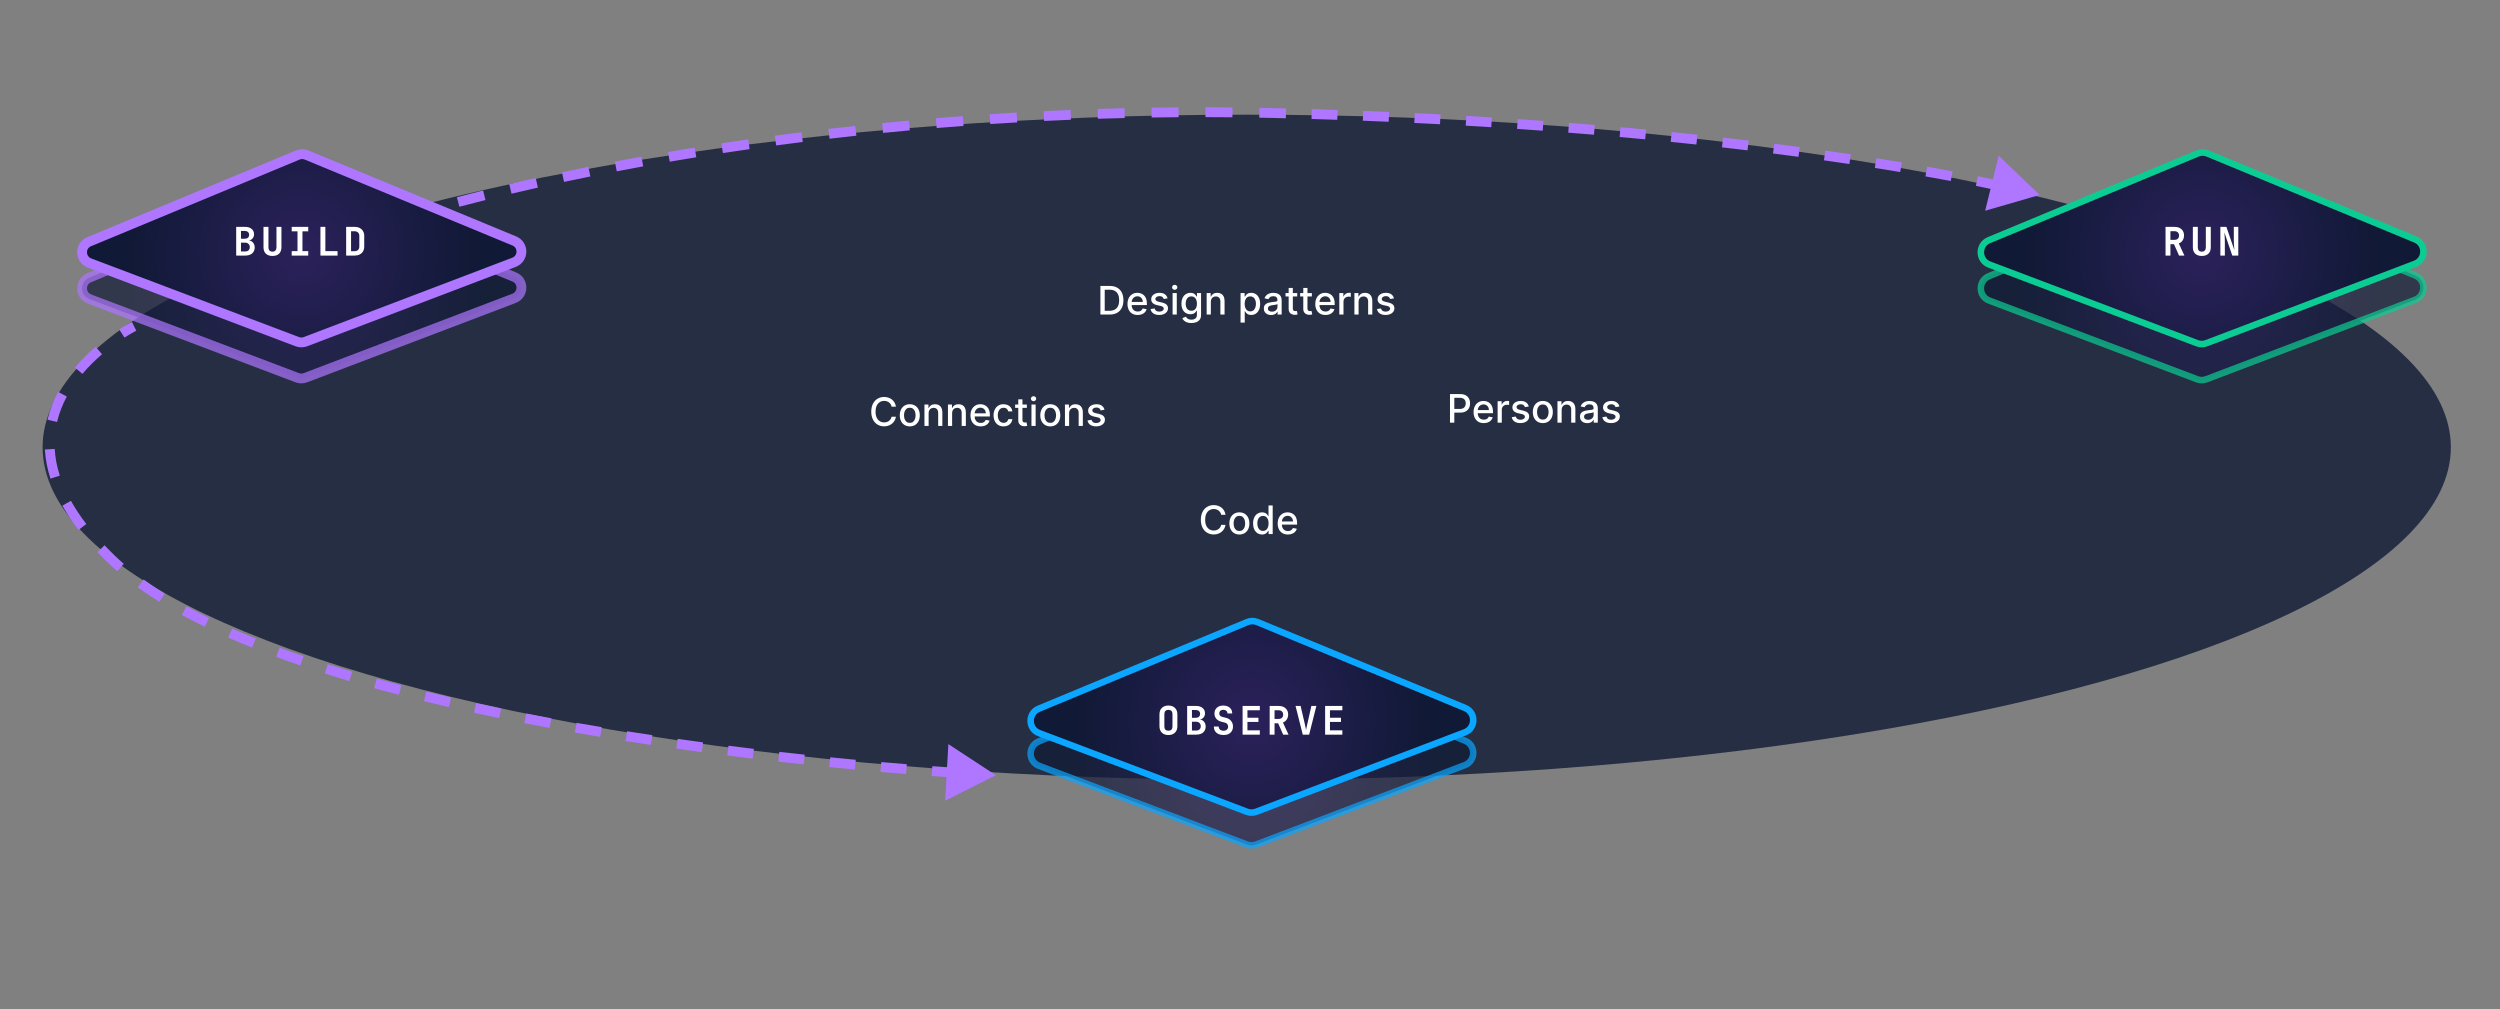 <svg width="763" height="308" viewBox="0 0 763 308" fill="none" xmlns="http://www.w3.org/2000/svg">
<rect x="0" y="0" width="763" height="308" fill="#808080" stroke="none"/>
<ellipse cx="380.5" cy="136.5" rx="367.5" ry="101.5" fill="#101935" fill-opacity="0.8"/>
<path d="M33.925 170.589L34.968 169.51L33.925 170.589ZM303.926 236.589L289.44 227.093L288.459 244.386L303.926 236.589ZM40.926 99.589C40.255 98.247 40.255 98.247 40.255 98.247C40.255 98.247 40.255 98.247 40.255 98.247C40.254 98.247 40.254 98.248 40.254 98.248C40.253 98.248 40.253 98.248 40.252 98.248C40.251 98.249 40.249 98.25 40.247 98.251C40.243 98.253 40.237 98.256 40.231 98.259C40.217 98.266 40.197 98.276 40.172 98.289C40.122 98.315 40.05 98.352 39.958 98.401C39.773 98.499 39.506 98.643 39.168 98.832C38.492 99.211 37.531 99.773 36.375 100.513L37.184 101.776L37.992 103.04C39.094 102.335 40.004 101.803 40.635 101.449C40.95 101.272 41.195 101.14 41.359 101.054C41.441 101.01 41.503 100.978 41.543 100.958C41.563 100.947 41.578 100.94 41.587 100.935C41.591 100.933 41.594 100.931 41.596 100.931C41.597 100.93 41.597 100.93 41.597 100.93C41.597 100.93 41.597 100.93 41.597 100.93C41.597 100.93 41.597 100.93 41.597 100.93C41.597 100.93 41.597 100.93 41.597 100.93C41.597 100.93 41.597 100.93 40.926 99.589ZM30.168 106.98L29.193 105.841C27.092 107.638 24.907 109.751 22.863 112.169L24.008 113.137L25.153 114.106C27.076 111.833 29.142 109.833 31.143 108.12L30.168 106.98ZM19.072 120.316L17.751 119.605C16.352 122.205 15.215 125.039 14.496 128.095L15.956 128.439L17.416 128.782C18.068 126.011 19.103 123.424 20.393 121.026L19.072 120.316ZM15.199 137.094L13.701 137.178C13.861 140.021 14.401 142.99 15.398 146.081L16.826 145.62L18.253 145.159C17.332 142.305 16.841 139.588 16.697 137.01L15.199 137.094ZM20.341 153.583L19.031 154.315C20.382 156.734 22.014 159.212 23.956 161.75L25.147 160.838L26.338 159.926C24.477 157.494 22.926 155.135 21.651 152.852L20.341 153.583ZM30.825 167.461L29.737 168.493C30.731 169.542 31.779 170.6 32.882 171.667L33.925 170.589L34.968 169.51C33.895 168.472 32.877 167.445 31.913 166.428L30.825 167.461ZM33.925 170.589L32.882 171.667C33.815 172.569 34.788 173.459 35.799 174.338L36.783 173.206L37.767 172.073C36.794 171.228 35.861 170.374 34.968 169.51L33.925 170.589ZM42.935 178.067L42.056 179.283C44.145 180.792 46.35 182.265 48.664 183.702L49.456 182.427L50.247 181.153C47.987 179.75 45.84 178.316 43.814 176.851L42.935 178.067ZM56.209 186.354L55.491 187.67C57.749 188.902 60.089 190.106 62.505 191.284L63.162 189.935L63.819 188.587C61.441 187.428 59.142 186.245 56.928 185.037L56.209 186.354ZM70.265 193.223L69.66 194.596C72.023 195.636 74.446 196.654 76.925 197.649L77.484 196.258L78.043 194.866C75.593 193.881 73.2 192.876 70.869 191.85L70.265 193.223ZM84.794 199.072L84.275 200.479C86.696 201.374 89.163 202.249 91.672 203.106L92.157 201.686L92.642 200.267C90.155 199.418 87.711 198.55 85.314 197.665L84.794 199.072ZM99.581 204.131L99.127 205.56C101.595 206.344 104.098 207.111 106.632 207.862L107.058 206.424L107.484 204.986C104.968 204.24 102.484 203.479 100.035 202.701L99.581 204.131ZM114.582 208.581L114.181 210.027C116.684 210.721 119.214 211.401 121.767 212.066L122.145 210.615L122.523 209.163C119.985 208.502 117.47 207.826 114.983 207.136L114.582 208.581ZM129.741 212.535L129.384 213.992C131.909 214.611 134.454 215.217 137.015 215.809L137.353 214.348L137.691 212.886C135.142 212.297 132.611 211.694 130.099 211.078L129.741 212.535ZM144.982 216.063L144.662 217.529C147.207 218.085 149.765 218.628 152.334 219.159L152.638 217.69L152.941 216.221C150.383 215.692 147.836 215.151 145.303 214.598L144.982 216.063ZM160.313 219.234L160.025 220.706C162.587 221.208 165.156 221.697 167.731 222.174L168.004 220.7L168.278 219.225C165.712 218.749 163.153 218.261 160.601 217.762L160.313 219.234ZM175.704 222.09L175.444 223.568C178.018 224.02 180.595 224.462 183.172 224.891L183.419 223.412L183.666 221.932C181.097 221.504 178.529 221.064 175.964 220.613L175.704 222.09ZM191.145 224.667L190.911 226.149C193.496 226.558 196.078 226.956 198.656 227.342L198.879 225.859L199.101 224.376C196.531 223.99 193.957 223.593 191.38 223.186L191.145 224.667ZM206.619 226.99L206.408 228.475C209.006 228.845 211.597 229.203 214.177 229.551L214.378 228.064L214.578 226.578C212.004 226.231 209.421 225.873 206.83 225.505L206.619 226.99ZM222.142 229.082L221.953 230.57C224.559 230.902 227.153 231.224 229.73 231.534L229.909 230.045L230.089 228.556C227.518 228.246 224.932 227.926 222.332 227.594L222.142 229.082ZM237.676 230.954L237.506 232.445C240.119 232.741 242.712 233.027 245.283 233.302L245.442 231.811L245.602 230.319C243.038 230.045 240.451 229.76 237.845 229.464L237.676 230.954ZM253.24 232.619L253.09 234.111C255.722 234.375 258.327 234.628 260.899 234.869L261.039 233.375L261.179 231.882C258.613 231.641 256.015 231.39 253.389 231.126L253.24 232.619ZM268.84 234.081L268.71 235.575C271.354 235.805 273.96 236.023 276.522 236.229L276.642 234.734L276.762 233.239C274.207 233.033 271.608 232.816 268.97 232.586L268.84 234.081ZM284.447 235.335L284.337 236.831C287.001 237.027 289.609 237.209 292.157 237.378L292.256 235.881L292.356 234.385C289.815 234.216 287.214 234.034 284.557 233.839L284.447 235.335ZM33.925 170.589L34.968 169.51L33.925 170.589ZM303.926 236.589L289.44 227.093L288.459 244.386L303.926 236.589ZM40.926 99.589C40.255 98.247 40.255 98.247 40.255 98.247C40.255 98.247 40.255 98.247 40.255 98.247C40.254 98.247 40.254 98.248 40.254 98.248C40.253 98.248 40.253 98.248 40.252 98.248C40.251 98.249 40.249 98.25 40.247 98.251C40.243 98.253 40.237 98.256 40.231 98.259C40.217 98.266 40.197 98.276 40.172 98.289C40.122 98.315 40.05 98.352 39.958 98.401C39.773 98.499 39.506 98.643 39.168 98.832C38.492 99.211 37.531 99.773 36.375 100.513L37.184 101.776L37.992 103.04C39.094 102.335 40.004 101.803 40.635 101.449C40.95 101.272 41.195 101.14 41.359 101.054C41.441 101.01 41.503 100.978 41.543 100.958C41.563 100.947 41.578 100.94 41.587 100.935C41.591 100.933 41.594 100.931 41.596 100.931C41.597 100.93 41.597 100.93 41.597 100.93C41.597 100.93 41.597 100.93 41.597 100.93C41.597 100.93 41.597 100.93 41.597 100.93C41.597 100.93 41.597 100.93 41.597 100.93C41.597 100.93 41.597 100.93 40.926 99.589ZM30.168 106.98L29.193 105.841C27.092 107.638 24.907 109.751 22.863 112.169L24.008 113.137L25.153 114.106C27.076 111.833 29.142 109.833 31.143 108.12L30.168 106.98ZM19.072 120.316L17.751 119.605C16.352 122.205 15.215 125.039 14.496 128.095L15.956 128.439L17.416 128.782C18.068 126.011 19.103 123.424 20.393 121.026L19.072 120.316ZM15.199 137.094L13.701 137.178C13.861 140.021 14.401 142.99 15.398 146.081L16.826 145.62L18.253 145.159C17.332 142.305 16.841 139.588 16.697 137.01L15.199 137.094ZM20.341 153.583L19.031 154.315C20.382 156.734 22.014 159.212 23.956 161.75L25.147 160.838L26.338 159.926C24.477 157.494 22.926 155.135 21.651 152.852L20.341 153.583ZM30.825 167.461L29.737 168.493C30.731 169.542 31.779 170.6 32.882 171.667L33.925 170.589L34.968 169.51C33.895 168.472 32.877 167.445 31.913 166.428L30.825 167.461ZM33.925 170.589L32.882 171.667C33.815 172.569 34.788 173.459 35.799 174.338L36.783 173.206L37.767 172.073C36.794 171.228 35.861 170.374 34.968 169.51L33.925 170.589ZM42.935 178.067L42.056 179.283C44.145 180.792 46.35 182.265 48.664 183.702L49.456 182.427L50.247 181.153C47.987 179.75 45.84 178.316 43.814 176.851L42.935 178.067ZM56.209 186.354L55.491 187.67C57.749 188.902 60.089 190.106 62.505 191.284L63.162 189.935L63.819 188.587C61.441 187.428 59.142 186.245 56.928 185.037L56.209 186.354ZM70.265 193.223L69.66 194.596C72.023 195.636 74.446 196.654 76.925 197.649L77.484 196.258L78.043 194.866C75.593 193.881 73.2 192.876 70.869 191.85L70.265 193.223ZM84.794 199.072L84.275 200.479C86.696 201.374 89.163 202.249 91.672 203.106L92.157 201.686L92.642 200.267C90.155 199.418 87.711 198.55 85.314 197.665L84.794 199.072ZM99.581 204.131L99.127 205.56C101.595 206.344 104.098 207.111 106.632 207.862L107.058 206.424L107.484 204.986C104.968 204.24 102.484 203.479 100.035 202.701L99.581 204.131ZM114.582 208.581L114.181 210.027C116.684 210.721 119.214 211.401 121.767 212.066L122.145 210.615L122.523 209.163C119.985 208.502 117.47 207.826 114.983 207.136L114.582 208.581ZM129.741 212.535L129.384 213.992C131.909 214.611 134.454 215.217 137.015 215.809L137.353 214.348L137.691 212.886C135.142 212.297 132.611 211.694 130.099 211.078L129.741 212.535ZM144.982 216.063L144.662 217.529C147.207 218.085 149.765 218.628 152.334 219.159L152.638 217.69L152.941 216.221C150.383 215.692 147.836 215.151 145.303 214.598L144.982 216.063ZM160.313 219.234L160.025 220.706C162.587 221.208 165.156 221.697 167.731 222.174L168.004 220.7L168.278 219.225C165.712 218.749 163.153 218.261 160.601 217.762L160.313 219.234ZM175.704 222.09L175.444 223.568C178.018 224.02 180.595 224.462 183.172 224.891L183.419 223.412L183.666 221.932C181.097 221.504 178.529 221.064 175.964 220.613L175.704 222.09ZM191.145 224.667L190.911 226.149C193.496 226.558 196.078 226.956 198.656 227.342L198.879 225.859L199.101 224.376C196.531 223.99 193.957 223.593 191.38 223.186L191.145 224.667ZM206.619 226.99L206.408 228.475C209.006 228.845 211.597 229.203 214.177 229.551L214.378 228.064L214.578 226.578C212.004 226.231 209.421 225.873 206.83 225.505L206.619 226.99ZM222.142 229.082L221.953 230.57C224.559 230.902 227.153 231.224 229.73 231.534L229.909 230.045L230.089 228.556C227.518 228.246 224.932 227.926 222.332 227.594L222.142 229.082ZM237.676 230.954L237.506 232.445C240.119 232.741 242.712 233.027 245.283 233.302L245.442 231.811L245.602 230.319C243.038 230.045 240.451 229.76 237.845 229.464L237.676 230.954ZM253.24 232.619L253.09 234.111C255.722 234.375 258.327 234.628 260.899 234.869L261.039 233.375L261.179 231.882C258.613 231.641 256.015 231.39 253.389 231.126L253.24 232.619ZM268.84 234.081L268.71 235.575C271.354 235.805 273.96 236.023 276.522 236.229L276.642 234.734L276.762 233.239C274.207 233.033 271.608 232.816 268.97 232.586L268.84 234.081ZM284.447 235.335L284.337 236.831C287.001 237.027 289.609 237.209 292.157 237.378L292.256 235.881L292.356 234.385C289.815 234.216 287.214 234.034 284.557 233.839L284.447 235.335Z" fill="#AF76FF"/>
<path d="M388.5 34.5L388.534 33L388.5 34.5ZM622.5 59.5L610.005 47.505L605.865 64.324L622.5 59.5ZM128 65C128.452 66.43 128.452 66.43 128.452 66.43C128.452 66.43 128.452 66.43 128.452 66.43C128.452 66.43 128.452 66.43 128.452 66.43C128.452 66.43 128.453 66.43 128.453 66.43C128.453 66.43 128.454 66.43 128.455 66.429C128.457 66.428 128.461 66.427 128.466 66.426C128.475 66.423 128.49 66.418 128.51 66.412C128.549 66.4 128.609 66.381 128.689 66.356C128.85 66.306 129.091 66.232 129.412 66.135C130.055 65.941 131.016 65.654 132.285 65.288L131.869 63.847L131.453 62.406C130.171 62.776 129.197 63.066 128.543 63.264C128.216 63.363 127.969 63.439 127.802 63.49C127.719 63.516 127.656 63.536 127.614 63.549C127.592 63.556 127.576 63.561 127.565 63.564C127.56 63.566 127.556 63.567 127.553 63.568C127.551 63.569 127.55 63.569 127.549 63.569C127.549 63.569 127.548 63.569 127.548 63.569C127.548 63.57 127.548 63.57 127.548 63.57C127.548 63.57 127.548 63.57 127.548 63.57C127.548 63.57 127.548 63.57 128 65ZM139.819 61.647L140.205 63.097C142.532 62.477 145.191 61.787 148.168 61.043L147.804 59.587L147.44 58.132C144.448 58.881 141.774 59.574 139.433 60.198L139.819 61.647ZM155.771 57.651L156.116 59.111C158.638 58.515 161.322 57.896 164.161 57.261L163.834 55.797L163.506 54.333C160.655 54.971 157.96 55.592 155.426 56.191L155.771 57.651ZM171.834 54.053L172.146 55.52C174.72 54.973 177.397 54.418 180.176 53.858L179.88 52.388L179.583 50.918C176.794 51.48 174.107 52.036 171.523 52.585L171.834 54.053ZM187.951 50.804L188.232 52.277C190.847 51.778 193.539 51.276 196.306 50.775L196.039 49.299L195.771 47.823C192.995 48.326 190.294 48.829 187.669 49.331L187.951 50.804ZM204.143 47.871L204.397 49.349C207.039 48.896 209.743 48.446 212.505 47.998L212.265 46.517L212.025 45.037C209.254 45.486 206.542 45.938 203.89 46.392L204.143 47.871ZM220.407 45.237L220.633 46.72C223.299 46.313 226.015 45.91 228.779 45.514L228.566 44.029L228.353 42.544C225.58 42.942 222.855 43.346 220.181 43.754L220.407 45.237ZM236.684 42.9L236.884 44.387C239.552 44.027 242.263 43.674 245.013 43.328L244.826 41.84L244.639 40.352C241.879 40.699 239.161 41.053 236.483 41.413L236.684 42.9ZM252.997 40.848L253.171 42.338C255.865 42.022 258.595 41.714 261.36 41.415L261.198 39.924L261.037 38.432C258.263 38.733 255.525 39.042 252.822 39.358L252.997 40.848ZM269.365 39.074L269.514 40.566C272.203 40.298 274.923 40.038 277.674 39.787L277.537 38.293L277.401 36.8C274.642 37.051 271.914 37.312 269.216 37.581L269.365 39.074ZM285.747 37.579L285.871 39.074C288.577 38.85 291.31 38.636 294.071 38.431L293.96 36.935L293.849 35.439C291.08 35.644 288.338 35.86 285.624 36.084L285.747 37.579ZM302.141 36.362L302.239 37.858C304.952 37.68 307.689 37.511 310.45 37.353L310.364 35.855L310.278 34.358C307.508 34.517 304.763 34.686 302.042 34.865L302.141 36.362ZM318.586 35.418L318.659 36.916C321.366 36.784 324.094 36.661 326.844 36.55L326.783 35.051L326.722 33.552C323.964 33.664 321.228 33.787 318.513 33.92L318.586 35.418ZM335.026 34.751L335.074 36.251C337.787 36.163 340.519 36.087 343.271 36.021L343.235 34.522L343.2 33.022C340.44 33.088 337.699 33.165 334.977 33.252L335.026 34.751ZM351.455 34.361L351.478 35.861C354.206 35.819 356.953 35.789 359.717 35.77L359.706 34.27L359.696 32.77C356.924 32.789 354.169 32.82 351.432 32.861L351.455 34.361ZM367.903 34.248L367.901 35.748C370.629 35.753 373.373 35.769 376.133 35.796L376.148 34.296L376.163 32.797C373.394 32.769 370.642 32.753 367.906 32.748L367.903 34.248ZM384.36 34.414L384.332 35.914C385.706 35.939 387.084 35.968 388.466 35.999L388.5 34.5L388.534 33C387.148 32.969 385.766 32.94 384.388 32.914L384.36 34.414ZM388.5 34.5L388.466 35.999C389.793 36.03 391.115 36.062 392.432 36.095L392.47 34.595L392.507 33.096C391.188 33.062 389.864 33.031 388.534 33L388.5 34.5ZM400.311 34.809L400.267 36.309C402.912 36.387 405.535 36.47 408.134 36.559L408.186 35.06L408.237 33.561C405.632 33.472 403.005 33.388 400.355 33.31L400.311 34.809ZM415.992 35.344L415.934 36.843C418.589 36.945 421.219 37.053 423.825 37.166L423.89 35.668L423.955 34.169C421.345 34.056 418.71 33.948 416.05 33.845L415.992 35.344ZM431.715 36.026L431.643 37.524C434.286 37.651 436.902 37.783 439.492 37.92L439.571 36.422L439.651 34.924C437.056 34.787 434.435 34.654 431.787 34.527L431.715 36.026ZM447.43 36.858L447.343 38.355C449.968 38.507 452.565 38.664 455.133 38.825L455.228 37.328L455.322 35.831C452.748 35.669 450.147 35.512 447.516 35.36L447.43 36.858ZM463.109 37.843L463.007 39.34C465.65 39.52 468.26 39.704 470.839 39.893L470.949 38.397L471.058 36.901C468.474 36.712 465.858 36.527 463.211 36.347L463.109 37.843ZM478.74 38.988L478.623 40.483C481.279 40.692 483.899 40.905 486.483 41.122L486.609 39.627L486.735 38.133C484.145 37.915 481.519 37.702 478.857 37.492L478.74 38.988ZM494.447 40.308L494.313 41.802C496.951 42.038 499.55 42.279 502.108 42.523L502.251 41.03L502.393 39.536C499.829 39.292 497.225 39.051 494.581 38.814L494.447 40.308ZM510.048 41.796L509.897 43.289C512.555 43.558 515.168 43.831 517.734 44.106L517.894 42.615L518.054 41.123C515.482 40.847 512.864 40.574 510.199 40.304L510.048 41.796ZM525.715 43.48L525.546 44.97C528.197 45.272 530.795 45.576 533.34 45.882L533.519 44.392L533.698 42.903C531.147 42.596 528.543 42.291 525.885 41.989L525.715 43.48ZM541.31 45.356L541.121 46.844C543.776 47.181 546.367 47.52 548.894 47.859L549.094 46.372L549.293 44.886C546.759 44.546 544.161 44.206 541.499 43.868L541.31 45.356ZM556.875 47.445L556.665 48.93C559.334 49.308 561.924 49.685 564.433 50.06L564.655 48.577L564.877 47.093C562.36 46.717 559.762 46.339 557.085 45.96L556.875 47.445ZM572.431 49.771L572.197 51.253C574.886 51.677 577.469 52.097 579.945 52.51L580.191 51.03L580.438 49.551C577.954 49.136 575.363 48.715 572.665 48.289L572.431 49.771ZM587.91 52.355L587.65 53.832C590.388 54.315 592.966 54.785 595.382 55.238L595.658 53.763L595.934 52.289C593.508 51.834 590.92 51.363 588.171 50.877L587.91 52.355ZM603.333 55.248L603.039 56.718C605.919 57.294 608.476 57.826 610.708 58.306L611.023 56.839L611.338 55.373C609.092 54.89 606.521 54.355 603.627 53.777L603.333 55.248ZM388.5 34.5L388.534 33L388.5 34.5ZM622.5 59.5L610.005 47.505L605.865 64.324L622.5 59.5ZM128 65C128.452 66.43 128.452 66.43 128.452 66.43C128.452 66.43 128.452 66.43 128.452 66.43C128.452 66.43 128.452 66.43 128.452 66.43C128.452 66.43 128.453 66.43 128.453 66.43C128.453 66.43 128.454 66.43 128.455 66.429C128.457 66.428 128.461 66.427 128.466 66.426C128.475 66.423 128.49 66.418 128.51 66.412C128.549 66.4 128.609 66.381 128.689 66.356C128.85 66.306 129.091 66.232 129.412 66.135C130.055 65.941 131.016 65.654 132.285 65.288L131.869 63.847L131.453 62.406C130.171 62.776 129.197 63.066 128.543 63.264C128.216 63.363 127.969 63.439 127.802 63.49C127.719 63.516 127.656 63.536 127.614 63.549C127.592 63.556 127.576 63.561 127.565 63.564C127.56 63.566 127.556 63.567 127.553 63.568C127.551 63.569 127.55 63.569 127.549 63.569C127.549 63.569 127.548 63.569 127.548 63.569C127.548 63.57 127.548 63.57 127.548 63.57C127.548 63.57 127.548 63.57 127.548 63.57C127.548 63.57 127.548 63.57 128 65ZM139.819 61.647L140.205 63.097C142.532 62.477 145.191 61.787 148.168 61.043L147.804 59.587L147.44 58.132C144.448 58.881 141.774 59.574 139.433 60.198L139.819 61.647ZM155.771 57.651L156.116 59.111C158.638 58.515 161.322 57.896 164.161 57.261L163.834 55.797L163.506 54.333C160.655 54.971 157.96 55.592 155.426 56.191L155.771 57.651ZM171.834 54.053L172.146 55.52C174.72 54.973 177.397 54.418 180.176 53.858L179.88 52.388L179.583 50.918C176.794 51.48 174.107 52.036 171.523 52.585L171.834 54.053ZM187.951 50.804L188.232 52.277C190.847 51.778 193.539 51.276 196.306 50.775L196.039 49.299L195.771 47.823C192.995 48.326 190.294 48.829 187.669 49.331L187.951 50.804ZM204.143 47.871L204.397 49.349C207.039 48.896 209.743 48.446 212.505 47.998L212.265 46.517L212.025 45.037C209.254 45.486 206.542 45.938 203.89 46.392L204.143 47.871ZM220.407 45.237L220.633 46.72C223.299 46.313 226.015 45.91 228.779 45.514L228.566 44.029L228.353 42.544C225.58 42.942 222.855 43.346 220.181 43.754L220.407 45.237ZM236.684 42.9L236.884 44.387C239.552 44.027 242.263 43.674 245.013 43.328L244.826 41.84L244.639 40.352C241.879 40.699 239.161 41.053 236.483 41.413L236.684 42.9ZM252.997 40.848L253.171 42.338C255.865 42.022 258.595 41.714 261.36 41.415L261.198 39.924L261.037 38.432C258.263 38.733 255.525 39.042 252.822 39.358L252.997 40.848ZM269.365 39.074L269.514 40.566C272.203 40.298 274.923 40.038 277.674 39.787L277.537 38.293L277.401 36.8C274.642 37.051 271.914 37.312 269.216 37.581L269.365 39.074ZM285.747 37.579L285.871 39.074C288.577 38.85 291.31 38.636 294.071 38.431L293.96 36.935L293.849 35.439C291.08 35.644 288.338 35.86 285.624 36.084L285.747 37.579ZM302.141 36.362L302.239 37.858C304.952 37.68 307.689 37.511 310.45 37.353L310.364 35.855L310.278 34.358C307.508 34.517 304.763 34.686 302.042 34.865L302.141 36.362ZM318.586 35.418L318.659 36.916C321.366 36.784 324.094 36.661 326.844 36.55L326.783 35.051L326.722 33.552C323.964 33.664 321.228 33.787 318.513 33.92L318.586 35.418ZM335.026 34.751L335.074 36.251C337.787 36.163 340.519 36.087 343.271 36.021L343.235 34.522L343.2 33.022C340.44 33.088 337.699 33.165 334.977 33.252L335.026 34.751ZM351.455 34.361L351.478 35.861C354.206 35.819 356.953 35.789 359.717 35.77L359.706 34.27L359.696 32.77C356.924 32.789 354.169 32.82 351.432 32.861L351.455 34.361ZM367.903 34.248L367.901 35.748C370.629 35.753 373.373 35.769 376.133 35.796L376.148 34.296L376.163 32.797C373.394 32.769 370.642 32.753 367.906 32.748L367.903 34.248ZM384.36 34.414L384.332 35.914C385.706 35.939 387.084 35.968 388.466 35.999L388.5 34.5L388.534 33C387.148 32.969 385.766 32.94 384.388 32.914L384.36 34.414ZM388.5 34.5L388.466 35.999C389.793 36.03 391.115 36.062 392.432 36.095L392.47 34.595L392.507 33.096C391.188 33.062 389.864 33.031 388.534 33L388.5 34.5ZM400.311 34.809L400.267 36.309C402.912 36.387 405.535 36.47 408.134 36.559L408.186 35.06L408.237 33.561C405.632 33.472 403.005 33.388 400.355 33.31L400.311 34.809ZM415.992 35.344L415.934 36.843C418.589 36.945 421.219 37.053 423.825 37.166L423.89 35.668L423.955 34.169C421.345 34.056 418.71 33.948 416.05 33.845L415.992 35.344ZM431.715 36.026L431.643 37.524C434.286 37.651 436.902 37.783 439.492 37.92L439.571 36.422L439.651 34.924C437.056 34.787 434.435 34.654 431.787 34.527L431.715 36.026ZM447.43 36.858L447.343 38.355C449.968 38.507 452.565 38.664 455.133 38.825L455.228 37.328L455.322 35.831C452.748 35.669 450.147 35.512 447.516 35.36L447.43 36.858ZM463.109 37.843L463.007 39.34C465.65 39.52 468.26 39.704 470.839 39.893L470.949 38.397L471.058 36.901C468.474 36.712 465.858 36.527 463.211 36.347L463.109 37.843ZM478.74 38.988L478.623 40.483C481.279 40.692 483.899 40.905 486.483 41.122L486.609 39.627L486.735 38.133C484.145 37.915 481.519 37.702 478.857 37.492L478.74 38.988ZM494.447 40.308L494.313 41.802C496.951 42.038 499.55 42.279 502.108 42.523L502.251 41.03L502.393 39.536C499.829 39.292 497.225 39.051 494.581 38.814L494.447 40.308ZM510.048 41.796L509.897 43.289C512.555 43.558 515.168 43.831 517.734 44.106L517.894 42.615L518.054 41.123C515.482 40.847 512.864 40.574 510.199 40.304L510.048 41.796ZM525.715 43.48L525.546 44.97C528.197 45.272 530.795 45.576 533.34 45.882L533.519 44.392L533.698 42.903C531.147 42.596 528.543 42.291 525.885 41.989L525.715 43.48ZM541.31 45.356L541.121 46.844C543.776 47.181 546.367 47.52 548.894 47.859L549.094 46.372L549.293 44.886C546.759 44.546 544.161 44.206 541.499 43.868L541.31 45.356ZM556.875 47.445L556.665 48.93C559.334 49.308 561.924 49.685 564.433 50.06L564.655 48.577L564.877 47.093C562.36 46.717 559.762 46.339 557.085 45.96L556.875 47.445ZM572.431 49.771L572.197 51.253C574.886 51.677 577.469 52.097 579.945 52.51L580.191 51.03L580.438 49.551C577.954 49.136 575.363 48.715 572.665 48.289L572.431 49.771ZM587.91 52.355L587.65 53.832C590.388 54.315 592.966 54.785 595.382 55.238L595.658 53.763L595.934 52.289C593.508 51.834 590.92 51.363 588.171 50.877L587.91 52.355ZM603.333 55.248L603.039 56.718C605.919 57.294 608.476 57.826 610.708 58.306L611.023 56.839L611.338 55.373C609.092 54.89 606.521 54.355 603.627 53.777L603.333 55.248Z" fill="#AF76FF"/>
<path d="M338.669 96H335.844V87.273H338.758C339.613 87.273 340.348 87.447 340.961 87.797C341.575 88.144 342.045 88.642 342.372 89.293C342.702 89.94 342.866 90.717 342.866 91.624C342.866 92.533 342.7 93.314 342.368 93.967C342.038 94.621 341.561 95.124 340.936 95.476C340.311 95.825 339.555 96 338.669 96ZM337.16 94.849H338.596C339.261 94.849 339.814 94.724 340.254 94.474C340.694 94.222 341.024 93.856 341.243 93.379C341.461 92.899 341.571 92.314 341.571 91.624C341.571 90.939 341.461 90.358 341.243 89.881C341.027 89.403 340.704 89.041 340.275 88.794C339.846 88.547 339.314 88.423 338.677 88.423H337.16V94.849ZM347.222 96.132C346.578 96.132 346.022 95.994 345.556 95.719C345.093 95.44 344.735 95.05 344.482 94.547C344.232 94.041 344.107 93.449 344.107 92.77C344.107 92.099 344.232 91.508 344.482 90.997C344.735 90.486 345.088 90.087 345.539 89.8C345.994 89.513 346.525 89.369 347.133 89.369C347.502 89.369 347.86 89.43 348.207 89.553C348.553 89.675 348.865 89.867 349.14 90.128C349.416 90.389 349.633 90.729 349.792 91.146C349.951 91.561 350.031 92.065 350.031 92.659V93.111H344.828V92.156H348.782C348.782 91.821 348.714 91.524 348.578 91.266C348.441 91.004 348.249 90.798 348.002 90.648C347.758 90.497 347.471 90.422 347.142 90.422C346.784 90.422 346.471 90.51 346.204 90.686C345.94 90.859 345.735 91.087 345.59 91.368C345.448 91.646 345.377 91.949 345.377 92.276V93.021C345.377 93.459 345.454 93.831 345.607 94.138C345.764 94.445 345.981 94.679 346.259 94.841C346.538 95 346.863 95.079 347.235 95.079C347.477 95.079 347.697 95.046 347.896 94.977C348.095 94.906 348.267 94.801 348.411 94.662C348.556 94.523 348.667 94.351 348.744 94.146L349.95 94.364C349.853 94.719 349.68 95.03 349.43 95.297C349.183 95.561 348.872 95.767 348.497 95.915C348.124 96.06 347.7 96.132 347.222 96.132ZM356.349 91.053L355.194 91.257C355.146 91.109 355.069 90.969 354.964 90.835C354.862 90.702 354.723 90.592 354.547 90.507C354.371 90.422 354.15 90.379 353.886 90.379C353.525 90.379 353.224 90.46 352.983 90.622C352.741 90.781 352.621 90.987 352.621 91.24C352.621 91.459 352.702 91.635 352.863 91.769C353.025 91.902 353.287 92.011 353.648 92.097L354.687 92.335C355.29 92.474 355.738 92.689 356.034 92.979C356.329 93.269 356.477 93.645 356.477 94.108C356.477 94.5 356.363 94.849 356.136 95.156C355.912 95.46 355.598 95.699 355.194 95.872C354.794 96.046 354.329 96.132 353.801 96.132C353.068 96.132 352.47 95.976 352.007 95.663C351.544 95.348 351.26 94.901 351.155 94.321L352.386 94.133C352.463 94.454 352.621 94.697 352.859 94.862C353.098 95.024 353.409 95.105 353.792 95.105C354.21 95.105 354.544 95.019 354.794 94.845C355.044 94.669 355.169 94.454 355.169 94.202C355.169 93.997 355.092 93.825 354.939 93.686C354.788 93.547 354.557 93.442 354.244 93.371L353.136 93.128C352.525 92.989 352.074 92.767 351.781 92.463C351.491 92.159 351.346 91.774 351.346 91.308C351.346 90.922 351.454 90.584 351.67 90.294C351.886 90.004 352.184 89.778 352.565 89.617C352.946 89.452 353.382 89.369 353.873 89.369C354.581 89.369 355.138 89.523 355.544 89.829C355.95 90.133 356.219 90.541 356.349 91.053ZM357.878 96V89.454H359.152V96H357.878ZM358.521 88.445C358.3 88.445 358.11 88.371 357.95 88.223C357.794 88.072 357.716 87.894 357.716 87.686C357.716 87.476 357.794 87.297 357.95 87.149C358.11 86.999 358.3 86.923 358.521 86.923C358.743 86.923 358.932 86.999 359.088 87.149C359.247 87.297 359.327 87.476 359.327 87.686C359.327 87.894 359.247 88.072 359.088 88.223C358.932 88.371 358.743 88.445 358.521 88.445ZM363.611 98.591C363.091 98.591 362.643 98.523 362.268 98.386C361.896 98.25 361.592 98.07 361.356 97.845C361.121 97.621 360.944 97.375 360.828 97.108L361.923 96.656C362 96.781 362.102 96.913 362.23 97.053C362.361 97.195 362.537 97.315 362.758 97.415C362.983 97.514 363.271 97.564 363.623 97.564C364.106 97.564 364.506 97.446 364.821 97.21C365.136 96.977 365.294 96.605 365.294 96.094V94.807H365.213C365.136 94.946 365.025 95.101 364.881 95.271C364.738 95.442 364.542 95.59 364.292 95.715C364.042 95.84 363.717 95.902 363.317 95.902C362.8 95.902 362.334 95.781 361.919 95.54C361.507 95.296 361.18 94.936 360.939 94.462C360.7 93.984 360.581 93.398 360.581 92.702C360.581 92.006 360.699 91.409 360.934 90.912C361.173 90.415 361.5 90.034 361.915 89.77C362.329 89.503 362.8 89.369 363.325 89.369C363.731 89.369 364.059 89.438 364.309 89.574C364.559 89.707 364.754 89.864 364.893 90.043C365.035 90.222 365.145 90.379 365.221 90.516H365.315V89.454H366.564V96.145C366.564 96.707 366.433 97.169 366.172 97.53C365.91 97.891 365.557 98.158 365.111 98.331C364.667 98.504 364.167 98.591 363.611 98.591ZM363.598 94.845C363.964 94.845 364.274 94.76 364.527 94.59C364.782 94.416 364.976 94.169 365.106 93.848C365.24 93.524 365.307 93.136 365.307 92.685C365.307 92.244 365.241 91.856 365.111 91.521C364.98 91.186 364.788 90.925 364.535 90.737C364.282 90.547 363.97 90.452 363.598 90.452C363.214 90.452 362.895 90.551 362.639 90.75C362.383 90.946 362.19 91.213 362.059 91.551C361.932 91.889 361.868 92.267 361.868 92.685C361.868 93.114 361.933 93.49 362.064 93.814C362.194 94.138 362.388 94.391 362.643 94.572C362.902 94.754 363.22 94.845 363.598 94.845ZM369.547 92.114V96H368.273V89.454H369.496V90.52H369.577C369.727 90.173 369.963 89.895 370.284 89.685C370.608 89.474 371.015 89.369 371.507 89.369C371.953 89.369 372.344 89.463 372.679 89.651C373.014 89.835 373.274 90.111 373.459 90.477C373.643 90.844 373.736 91.297 373.736 91.837V96H372.461V91.99C372.461 91.516 372.338 91.145 372.091 90.878C371.844 90.608 371.504 90.473 371.072 90.473C370.777 90.473 370.514 90.537 370.284 90.665C370.057 90.793 369.876 90.98 369.743 91.227C369.612 91.472 369.547 91.767 369.547 92.114ZM378.62 98.454V89.454H379.865V90.516H379.971C380.045 90.379 380.151 90.222 380.291 90.043C380.43 89.864 380.623 89.707 380.87 89.574C381.117 89.438 381.444 89.369 381.85 89.369C382.379 89.369 382.85 89.503 383.265 89.77C383.68 90.037 384.005 90.422 384.241 90.925C384.48 91.428 384.599 92.033 384.599 92.74C384.599 93.447 384.481 94.054 384.245 94.56C384.009 95.062 383.686 95.45 383.274 95.723C382.862 95.993 382.392 96.128 381.863 96.128C381.465 96.128 381.14 96.061 380.887 95.928C380.637 95.794 380.441 95.638 380.299 95.459C380.157 95.28 380.048 95.121 379.971 94.981H379.894V98.454H378.62ZM379.869 92.727C379.869 93.188 379.936 93.591 380.069 93.938C380.203 94.284 380.396 94.555 380.649 94.751C380.901 94.945 381.211 95.041 381.578 95.041C381.958 95.041 382.276 94.94 382.532 94.739C382.788 94.534 382.981 94.257 383.112 93.908C383.245 93.558 383.312 93.165 383.312 92.727C383.312 92.296 383.247 91.908 383.116 91.564C382.988 91.22 382.795 90.949 382.536 90.75C382.281 90.551 381.961 90.452 381.578 90.452C381.208 90.452 380.896 90.547 380.64 90.737C380.387 90.928 380.195 91.193 380.065 91.534C379.934 91.875 379.869 92.273 379.869 92.727ZM387.931 96.145C387.517 96.145 387.142 96.068 386.806 95.915C386.471 95.758 386.205 95.533 386.009 95.237C385.816 94.942 385.72 94.579 385.72 94.151C385.72 93.781 385.791 93.477 385.933 93.239C386.075 93 386.267 92.811 386.508 92.672C386.749 92.533 387.019 92.428 387.318 92.356C387.616 92.285 387.92 92.231 388.23 92.195C388.622 92.149 388.94 92.112 389.184 92.084C389.428 92.053 389.606 92.003 389.717 91.935C389.828 91.867 389.883 91.756 389.883 91.602V91.572C389.883 91.2 389.778 90.912 389.568 90.707C389.36 90.503 389.051 90.401 388.639 90.401C388.21 90.401 387.872 90.496 387.624 90.686C387.38 90.874 387.211 91.082 387.117 91.312L385.92 91.04C386.062 90.642 386.269 90.321 386.542 90.077C386.818 89.829 387.134 89.651 387.492 89.54C387.85 89.426 388.227 89.369 388.622 89.369C388.883 89.369 389.16 89.401 389.453 89.463C389.748 89.523 390.024 89.633 390.279 89.796C390.538 89.957 390.749 90.189 390.914 90.49C391.079 90.788 391.161 91.176 391.161 91.653V96H389.917V95.105H389.866C389.784 95.27 389.66 95.432 389.495 95.591C389.33 95.75 389.119 95.882 388.86 95.987C388.602 96.092 388.292 96.145 387.931 96.145ZM388.208 95.122C388.561 95.122 388.862 95.053 389.112 94.913C389.365 94.774 389.556 94.592 389.687 94.368C389.82 94.141 389.887 93.898 389.887 93.639V92.796C389.842 92.841 389.754 92.883 389.623 92.923C389.495 92.96 389.349 92.993 389.184 93.021C389.019 93.047 388.859 93.071 388.703 93.094C388.546 93.114 388.416 93.131 388.311 93.145C388.063 93.176 387.838 93.229 387.633 93.303C387.431 93.376 387.269 93.483 387.147 93.622C387.028 93.758 386.968 93.94 386.968 94.168C386.968 94.483 387.085 94.722 387.318 94.883C387.551 95.043 387.847 95.122 388.208 95.122ZM395.914 89.454V90.477H392.339V89.454H395.914ZM393.297 87.886H394.572V94.078C394.572 94.325 394.608 94.511 394.682 94.636C394.756 94.758 394.851 94.842 394.968 94.888C395.087 94.93 395.216 94.952 395.356 94.952C395.458 94.952 395.547 94.945 395.624 94.93C395.701 94.916 395.76 94.905 395.803 94.896L396.033 95.949C395.959 95.977 395.854 96.006 395.718 96.034C395.581 96.065 395.411 96.082 395.206 96.085C394.871 96.091 394.559 96.031 394.269 95.906C393.979 95.781 393.745 95.588 393.566 95.327C393.387 95.065 393.297 94.737 393.297 94.342V87.886ZM400.379 89.454V90.477H396.803V89.454H400.379ZM397.762 87.886H399.036V94.078C399.036 94.325 399.073 94.511 399.147 94.636C399.221 94.758 399.316 94.842 399.433 94.888C399.552 94.93 399.681 94.952 399.82 94.952C399.923 94.952 400.012 94.945 400.089 94.93C400.166 94.916 400.225 94.905 400.268 94.896L400.498 95.949C400.424 95.977 400.319 96.006 400.183 96.034C400.046 96.065 399.876 96.082 399.671 96.085C399.336 96.091 399.024 96.031 398.734 95.906C398.444 95.781 398.21 95.588 398.031 95.327C397.852 95.065 397.762 94.737 397.762 94.342V87.886ZM404.539 96.132C403.894 96.132 403.339 95.994 402.873 95.719C402.41 95.44 402.052 95.05 401.799 94.547C401.549 94.041 401.424 93.449 401.424 92.77C401.424 92.099 401.549 91.508 401.799 90.997C402.052 90.486 402.404 90.087 402.856 89.8C403.31 89.513 403.841 89.369 404.449 89.369C404.819 89.369 405.177 89.43 405.523 89.553C405.87 89.675 406.181 89.867 406.456 90.128C406.732 90.389 406.949 90.729 407.108 91.146C407.268 91.561 407.347 92.065 407.347 92.659V93.111H402.144V92.156H406.099C406.099 91.821 406.03 91.524 405.894 91.266C405.758 91.004 405.566 90.798 405.319 90.648C405.074 90.497 404.787 90.422 404.458 90.422C404.1 90.422 403.787 90.51 403.52 90.686C403.256 90.859 403.052 91.087 402.907 91.368C402.765 91.646 402.694 91.949 402.694 92.276V93.021C402.694 93.459 402.77 93.831 402.924 94.138C403.08 94.445 403.297 94.679 403.576 94.841C403.854 95 404.18 95.079 404.552 95.079C404.793 95.079 405.013 95.046 405.212 94.977C405.411 94.906 405.583 94.801 405.728 94.662C405.873 94.523 405.983 94.351 406.06 94.146L407.266 94.364C407.17 94.719 406.996 95.03 406.746 95.297C406.499 95.561 406.188 95.767 405.813 95.915C405.441 96.06 405.016 96.132 404.539 96.132ZM408.761 96V89.454H409.992V90.494H410.061C410.18 90.142 410.39 89.865 410.691 89.663C410.995 89.459 411.339 89.356 411.722 89.356C411.802 89.356 411.896 89.359 412.004 89.365C412.115 89.371 412.201 89.378 412.264 89.386V90.605C412.213 90.591 412.122 90.575 411.991 90.558C411.86 90.538 411.73 90.528 411.599 90.528C411.298 90.528 411.029 90.592 410.794 90.72C410.561 90.845 410.376 91.02 410.24 91.244C410.103 91.466 410.035 91.719 410.035 92.003V96H408.761ZM414.64 92.114V96H413.366V89.454H414.589V90.52H414.67C414.821 90.173 415.057 89.895 415.378 89.685C415.702 89.474 416.109 89.369 416.601 89.369C417.047 89.369 417.437 89.463 417.773 89.651C418.108 89.835 418.368 90.111 418.552 90.477C418.737 90.844 418.829 91.297 418.829 91.837V96H417.555V91.99C417.555 91.516 417.432 91.145 417.184 90.878C416.937 90.608 416.598 90.473 416.166 90.473C415.871 90.473 415.608 90.537 415.378 90.665C415.15 90.793 414.97 90.98 414.836 91.227C414.706 91.472 414.64 91.767 414.64 92.114ZM425.443 91.053L424.288 91.257C424.24 91.109 424.163 90.969 424.058 90.835C423.956 90.702 423.817 90.592 423.64 90.507C423.464 90.422 423.244 90.379 422.98 90.379C422.619 90.379 422.318 90.46 422.077 90.622C421.835 90.781 421.714 90.987 421.714 91.24C421.714 91.459 421.795 91.635 421.957 91.769C422.119 91.902 422.381 92.011 422.741 92.097L423.781 92.335C424.383 92.474 424.832 92.689 425.128 92.979C425.423 93.269 425.571 93.645 425.571 94.108C425.571 94.5 425.457 94.849 425.23 95.156C425.006 95.46 424.692 95.699 424.288 95.872C423.888 96.046 423.423 96.132 422.895 96.132C422.162 96.132 421.564 95.976 421.101 95.663C420.638 95.348 420.354 94.901 420.248 94.321L421.48 94.133C421.557 94.454 421.714 94.697 421.953 94.862C422.192 95.024 422.503 95.105 422.886 95.105C423.304 95.105 423.638 95.019 423.888 94.845C424.138 94.669 424.263 94.454 424.263 94.202C424.263 93.997 424.186 93.825 424.032 93.686C423.882 93.547 423.65 93.442 423.338 93.371L422.23 93.128C421.619 92.989 421.167 92.767 420.875 92.463C420.585 92.159 420.44 91.774 420.44 91.308C420.44 90.922 420.548 90.584 420.764 90.294C420.98 90.004 421.278 89.778 421.659 89.617C422.04 89.452 422.476 89.369 422.967 89.369C423.675 89.369 424.231 89.523 424.638 89.829C425.044 90.133 425.312 90.541 425.443 91.053Z" fill="white"/>
<path d="M442.537 129V120.273H445.648C446.327 120.273 446.889 120.396 447.335 120.643C447.781 120.891 448.115 121.229 448.337 121.658C448.558 122.084 448.669 122.564 448.669 123.098C448.669 123.635 448.557 124.118 448.332 124.547C448.111 124.973 447.776 125.311 447.327 125.561C446.881 125.808 446.32 125.932 445.643 125.932H443.504V124.815H445.524C445.953 124.815 446.301 124.741 446.568 124.594C446.835 124.443 447.031 124.239 447.156 123.98C447.281 123.722 447.344 123.428 447.344 123.098C447.344 122.768 447.281 122.476 447.156 122.22C447.031 121.964 446.834 121.764 446.564 121.619C446.297 121.474 445.945 121.402 445.507 121.402H443.854V129H442.537ZM452.849 129.132C452.205 129.132 451.649 128.994 451.183 128.719C450.72 128.44 450.362 128.05 450.109 127.547C449.859 127.041 449.734 126.449 449.734 125.77C449.734 125.099 449.859 124.509 450.109 123.997C450.362 123.486 450.714 123.087 451.166 122.8C451.621 122.513 452.152 122.369 452.76 122.369C453.129 122.369 453.487 122.43 453.834 122.553C454.18 122.675 454.491 122.866 454.767 123.128C455.043 123.389 455.26 123.729 455.419 124.146C455.578 124.561 455.658 125.065 455.658 125.659V126.111H450.455V125.156H454.409C454.409 124.821 454.341 124.524 454.205 124.266C454.068 124.004 453.876 123.798 453.629 123.648C453.385 123.497 453.098 123.422 452.768 123.422C452.411 123.422 452.098 123.51 451.831 123.686C451.567 123.859 451.362 124.087 451.217 124.368C451.075 124.646 451.004 124.949 451.004 125.276V126.021C451.004 126.459 451.081 126.831 451.234 127.138C451.391 127.445 451.608 127.679 451.886 127.841C452.165 128 452.49 128.08 452.862 128.08C453.104 128.08 453.324 128.045 453.523 127.977C453.722 127.906 453.893 127.801 454.038 127.662C454.183 127.523 454.294 127.351 454.371 127.146L455.577 127.364C455.48 127.719 455.307 128.03 455.057 128.297C454.81 128.561 454.499 128.767 454.124 128.915C453.751 129.06 453.327 129.132 452.849 129.132ZM457.071 129V122.455H458.303V123.494H458.371C458.49 123.142 458.701 122.865 459.002 122.663C459.306 122.459 459.65 122.357 460.033 122.357C460.113 122.357 460.206 122.359 460.314 122.365C460.425 122.371 460.512 122.378 460.574 122.386V123.605C460.523 123.591 460.432 123.575 460.301 123.558C460.171 123.538 460.04 123.528 459.909 123.528C459.608 123.528 459.34 123.592 459.104 123.72C458.871 123.845 458.686 124.02 458.55 124.244C458.414 124.466 458.346 124.719 458.346 125.003V129H457.071ZM466.582 124.053L465.427 124.257C465.379 124.109 465.302 123.969 465.197 123.835C465.094 123.702 464.955 123.592 464.779 123.507C464.603 123.422 464.383 123.379 464.119 123.379C463.758 123.379 463.457 123.46 463.215 123.622C462.974 123.781 462.853 123.987 462.853 124.24C462.853 124.459 462.934 124.635 463.096 124.768C463.258 124.902 463.519 125.011 463.88 125.097L464.92 125.335C465.522 125.474 465.971 125.689 466.266 125.979C466.562 126.268 466.71 126.645 466.71 127.108C466.71 127.5 466.596 127.849 466.369 128.156C466.144 128.46 465.83 128.699 465.427 128.872C465.026 129.045 464.562 129.132 464.033 129.132C463.3 129.132 462.702 128.976 462.239 128.663C461.776 128.348 461.492 127.901 461.387 127.321L462.619 127.134C462.695 127.455 462.853 127.697 463.092 127.862C463.33 128.024 463.641 128.105 464.025 128.105C464.442 128.105 464.776 128.018 465.026 127.845C465.276 127.669 465.401 127.455 465.401 127.202C465.401 126.997 465.325 126.825 465.171 126.686C465.021 126.547 464.789 126.442 464.477 126.371L463.369 126.128C462.758 125.989 462.306 125.767 462.013 125.463C461.724 125.159 461.579 124.774 461.579 124.308C461.579 123.922 461.687 123.584 461.903 123.294C462.119 123.004 462.417 122.778 462.798 122.616C463.178 122.452 463.614 122.369 464.106 122.369C464.813 122.369 465.37 122.523 465.776 122.83C466.183 123.134 466.451 123.541 466.582 124.053ZM470.868 129.132C470.254 129.132 469.718 128.991 469.261 128.71C468.804 128.429 468.449 128.036 468.196 127.53C467.943 127.024 467.816 126.433 467.816 125.757C467.816 125.078 467.943 124.484 468.196 123.976C468.449 123.467 468.804 123.072 469.261 122.791C469.718 122.51 470.254 122.369 470.868 122.369C471.481 122.369 472.017 122.51 472.474 122.791C472.931 123.072 473.287 123.467 473.539 123.976C473.792 124.484 473.919 125.078 473.919 125.757C473.919 126.433 473.792 127.024 473.539 127.53C473.287 128.036 472.931 128.429 472.474 128.71C472.017 128.991 471.481 129.132 470.868 129.132ZM470.872 128.062C471.27 128.062 471.599 127.957 471.86 127.747C472.122 127.537 472.315 127.257 472.44 126.908C472.568 126.558 472.632 126.173 472.632 125.753C472.632 125.335 472.568 124.952 472.44 124.602C472.315 124.25 472.122 123.967 471.86 123.754C471.599 123.541 471.27 123.435 470.872 123.435C470.471 123.435 470.139 123.541 469.875 123.754C469.613 123.967 469.419 124.25 469.291 124.602C469.166 124.952 469.103 125.335 469.103 125.753C469.103 126.173 469.166 126.558 469.291 126.908C469.419 127.257 469.613 127.537 469.875 127.747C470.139 127.957 470.471 128.062 470.872 128.062ZM476.615 125.114V129H475.341V122.455H476.564V123.52H476.645C476.795 123.173 477.031 122.895 477.352 122.685C477.676 122.474 478.084 122.369 478.575 122.369C479.021 122.369 479.412 122.463 479.747 122.651C480.082 122.835 480.342 123.111 480.527 123.477C480.712 123.844 480.804 124.297 480.804 124.837V129H479.53V124.99C479.53 124.516 479.406 124.145 479.159 123.878C478.912 123.608 478.572 123.473 478.141 123.473C477.845 123.473 477.582 123.537 477.352 123.665C477.125 123.793 476.945 123.98 476.811 124.227C476.68 124.472 476.615 124.767 476.615 125.114ZM484.418 129.145C484.003 129.145 483.628 129.068 483.293 128.915C482.957 128.759 482.692 128.533 482.496 128.237C482.303 127.942 482.206 127.58 482.206 127.151C482.206 126.781 482.277 126.477 482.419 126.239C482.561 126 482.753 125.811 482.994 125.672C483.236 125.533 483.506 125.428 483.804 125.357C484.102 125.286 484.406 125.232 484.716 125.195C485.108 125.149 485.426 125.112 485.67 125.084C485.915 125.053 486.092 125.003 486.203 124.935C486.314 124.866 486.369 124.756 486.369 124.602V124.572C486.369 124.2 486.264 123.912 486.054 123.707C485.847 123.503 485.537 123.401 485.125 123.401C484.696 123.401 484.358 123.496 484.111 123.686C483.866 123.874 483.697 124.082 483.604 124.312L482.406 124.04C482.548 123.642 482.756 123.321 483.028 123.077C483.304 122.83 483.621 122.651 483.979 122.54C484.337 122.426 484.713 122.369 485.108 122.369C485.369 122.369 485.646 122.401 485.939 122.463C486.234 122.523 486.51 122.634 486.766 122.795C487.024 122.957 487.236 123.189 487.401 123.49C487.565 123.788 487.648 124.176 487.648 124.653V129H486.403V128.105H486.352C486.27 128.27 486.146 128.432 485.982 128.591C485.817 128.75 485.605 128.882 485.347 128.987C485.088 129.092 484.778 129.145 484.418 129.145ZM484.695 128.122C485.047 128.122 485.348 128.053 485.598 127.913C485.851 127.774 486.043 127.592 486.173 127.368C486.307 127.141 486.374 126.898 486.374 126.639V125.795C486.328 125.841 486.24 125.884 486.109 125.923C485.982 125.96 485.835 125.993 485.67 126.021C485.506 126.047 485.345 126.071 485.189 126.094C485.033 126.114 484.902 126.131 484.797 126.145C484.55 126.176 484.324 126.229 484.119 126.303C483.918 126.376 483.756 126.483 483.634 126.622C483.514 126.759 483.455 126.94 483.455 127.168C483.455 127.483 483.571 127.722 483.804 127.884C484.037 128.043 484.334 128.122 484.695 128.122ZM494.25 124.053L493.095 124.257C493.047 124.109 492.97 123.969 492.865 123.835C492.762 123.702 492.623 123.592 492.447 123.507C492.271 123.422 492.051 123.379 491.787 123.379C491.426 123.379 491.125 123.46 490.883 123.622C490.642 123.781 490.521 123.987 490.521 124.24C490.521 124.459 490.602 124.635 490.764 124.768C490.926 124.902 491.187 125.011 491.548 125.097L492.588 125.335C493.19 125.474 493.639 125.689 493.934 125.979C494.23 126.268 494.377 126.645 494.377 127.108C494.377 127.5 494.264 127.849 494.037 128.156C493.812 128.46 493.498 128.699 493.095 128.872C492.694 129.045 492.23 129.132 491.701 129.132C490.968 129.132 490.37 128.976 489.907 128.663C489.444 128.348 489.16 127.901 489.055 127.321L490.287 127.134C490.363 127.455 490.521 127.697 490.76 127.862C490.998 128.024 491.309 128.105 491.693 128.105C492.11 128.105 492.444 128.018 492.694 127.845C492.944 127.669 493.069 127.455 493.069 127.202C493.069 126.997 492.993 126.825 492.839 126.686C492.689 126.547 492.457 126.442 492.145 126.371L491.037 126.128C490.426 125.989 489.974 125.767 489.681 125.463C489.392 125.159 489.247 124.774 489.247 124.308C489.247 123.922 489.355 123.584 489.571 123.294C489.787 123.004 490.085 122.778 490.466 122.616C490.846 122.452 491.282 122.369 491.774 122.369C492.481 122.369 493.038 122.523 493.444 122.83C493.85 123.134 494.119 123.541 494.25 124.053Z" fill="white"/>
<path d="M273.438 124.111H272.108C272.057 123.827 271.962 123.577 271.823 123.361C271.684 123.145 271.513 122.962 271.311 122.811C271.11 122.661 270.884 122.547 270.634 122.47C270.387 122.393 270.124 122.355 269.846 122.355C269.343 122.355 268.892 122.482 268.495 122.734C268.1 122.987 267.787 123.358 267.557 123.847C267.33 124.335 267.216 124.932 267.216 125.636C267.216 126.347 267.33 126.946 267.557 127.435C267.787 127.923 268.101 128.293 268.499 128.543C268.897 128.793 269.344 128.918 269.841 128.918C270.117 128.918 270.378 128.881 270.625 128.807C270.875 128.73 271.101 128.618 271.303 128.47C271.505 128.322 271.675 128.142 271.814 127.929C271.956 127.713 272.054 127.466 272.108 127.188L273.438 127.192C273.367 127.621 273.229 128.016 273.025 128.376C272.823 128.734 272.563 129.044 272.245 129.305C271.929 129.564 271.569 129.764 271.162 129.906C270.756 130.048 270.313 130.119 269.833 130.119C269.077 130.119 268.404 129.94 267.813 129.582C267.222 129.222 266.756 128.706 266.415 128.036C266.077 127.365 265.908 126.565 265.908 125.636C265.908 124.705 266.078 123.905 266.419 123.237C266.76 122.567 267.226 122.053 267.817 121.695C268.408 121.334 269.08 121.153 269.833 121.153C270.296 121.153 270.728 121.22 271.128 121.354C271.532 121.484 271.894 121.678 272.215 121.933C272.536 122.186 272.801 122.496 273.012 122.862C273.222 123.226 273.364 123.642 273.438 124.111ZM277.668 130.132C277.055 130.132 276.519 129.991 276.062 129.71C275.604 129.429 275.249 129.036 274.996 128.53C274.744 128.024 274.617 127.433 274.617 126.757C274.617 126.078 274.744 125.484 274.996 124.976C275.249 124.467 275.604 124.072 276.062 123.791C276.519 123.51 277.055 123.369 277.668 123.369C278.282 123.369 278.817 123.51 279.275 123.791C279.732 124.072 280.087 124.467 280.34 124.976C280.593 125.484 280.719 126.078 280.719 126.757C280.719 127.433 280.593 128.024 280.34 128.53C280.087 129.036 279.732 129.429 279.275 129.71C278.817 129.991 278.282 130.132 277.668 130.132ZM277.673 129.062C278.07 129.062 278.4 128.957 278.661 128.747C278.923 128.537 279.116 128.257 279.241 127.908C279.369 127.558 279.433 127.173 279.433 126.753C279.433 126.335 279.369 125.952 279.241 125.602C279.116 125.25 278.923 124.967 278.661 124.754C278.4 124.541 278.07 124.435 277.673 124.435C277.272 124.435 276.94 124.541 276.675 124.754C276.414 124.967 276.219 125.25 276.092 125.602C275.967 125.952 275.904 126.335 275.904 126.753C275.904 127.173 275.967 127.558 276.092 127.908C276.219 128.257 276.414 128.537 276.675 128.747C276.94 128.957 277.272 129.062 277.673 129.062ZM283.416 126.114V130H282.142V123.455H283.365V124.52H283.446C283.596 124.173 283.832 123.895 284.153 123.685C284.477 123.474 284.885 123.369 285.376 123.369C285.822 123.369 286.213 123.463 286.548 123.651C286.883 123.835 287.143 124.111 287.328 124.477C287.512 124.844 287.605 125.297 287.605 125.837V130H286.331V125.99C286.331 125.516 286.207 125.145 285.96 124.878C285.713 124.608 285.373 124.473 284.941 124.473C284.646 124.473 284.383 124.537 284.153 124.665C283.926 124.793 283.745 124.98 283.612 125.227C283.481 125.472 283.416 125.767 283.416 126.114ZM290.588 126.114V130H289.314V123.455H290.537V124.52H290.618C290.768 124.173 291.004 123.895 291.325 123.685C291.649 123.474 292.056 123.369 292.548 123.369C292.994 123.369 293.385 123.463 293.72 123.651C294.055 123.835 294.315 124.111 294.5 124.477C294.684 124.844 294.777 125.297 294.777 125.837V130H293.502V125.99C293.502 125.516 293.379 125.145 293.132 124.878C292.885 124.608 292.545 124.473 292.113 124.473C291.818 124.473 291.555 124.537 291.325 124.665C291.098 124.793 290.917 124.98 290.784 125.227C290.653 125.472 290.588 125.767 290.588 126.114ZM299.306 130.132C298.662 130.132 298.106 129.994 297.64 129.719C297.177 129.44 296.819 129.05 296.566 128.547C296.316 128.041 296.191 127.449 296.191 126.77C296.191 126.099 296.316 125.509 296.566 124.997C296.819 124.486 297.172 124.087 297.623 123.8C298.078 123.513 298.609 123.369 299.217 123.369C299.586 123.369 299.944 123.43 300.291 123.553C300.637 123.675 300.949 123.866 301.224 124.128C301.5 124.389 301.717 124.729 301.876 125.146C302.035 125.561 302.115 126.065 302.115 126.659V127.111H296.912V126.156H300.866C300.866 125.821 300.798 125.524 300.662 125.266C300.525 125.004 300.333 124.798 300.086 124.648C299.842 124.497 299.555 124.422 299.225 124.422C298.868 124.422 298.555 124.51 298.288 124.686C298.024 124.859 297.819 125.087 297.674 125.368C297.532 125.646 297.461 125.949 297.461 126.276V127.021C297.461 127.459 297.538 127.831 297.691 128.138C297.848 128.445 298.065 128.679 298.343 128.841C298.622 129 298.947 129.08 299.319 129.08C299.561 129.08 299.781 129.045 299.98 128.977C300.179 128.906 300.35 128.801 300.495 128.662C300.64 128.523 300.751 128.351 300.828 128.146L302.034 128.364C301.937 128.719 301.764 129.03 301.514 129.297C301.267 129.561 300.956 129.767 300.581 129.915C300.208 130.06 299.784 130.132 299.306 130.132ZM306.286 130.132C305.652 130.132 305.107 129.989 304.649 129.702C304.195 129.412 303.845 129.013 303.601 128.504C303.357 127.996 303.234 127.413 303.234 126.757C303.234 126.092 303.359 125.506 303.609 124.997C303.859 124.486 304.212 124.087 304.666 123.8C305.121 123.513 305.656 123.369 306.273 123.369C306.77 123.369 307.213 123.462 307.602 123.646C307.991 123.828 308.305 124.084 308.544 124.413C308.786 124.743 308.929 125.128 308.974 125.568H307.734C307.666 125.261 307.51 124.997 307.266 124.776C307.024 124.554 306.7 124.443 306.294 124.443C305.939 124.443 305.628 124.537 305.361 124.724C305.097 124.909 304.891 125.173 304.743 125.517C304.595 125.858 304.521 126.261 304.521 126.727C304.521 127.205 304.594 127.616 304.739 127.963C304.884 128.31 305.088 128.578 305.352 128.768C305.619 128.959 305.933 129.054 306.294 129.054C306.536 129.054 306.754 129.01 306.95 128.922C307.149 128.831 307.315 128.702 307.449 128.534C307.585 128.366 307.68 128.165 307.734 127.929H308.974C308.929 128.352 308.791 128.73 308.561 129.062C308.331 129.395 308.023 129.656 307.636 129.847C307.253 130.037 306.803 130.132 306.286 130.132ZM313.392 123.455V124.477H309.817V123.455H313.392ZM310.776 121.886H312.05V128.078C312.05 128.325 312.087 128.511 312.161 128.636C312.235 128.759 312.33 128.842 312.446 128.888C312.566 128.93 312.695 128.952 312.834 128.952C312.936 128.952 313.026 128.945 313.103 128.93C313.179 128.916 313.239 128.905 313.282 128.896L313.512 129.949C313.438 129.977 313.333 130.006 313.196 130.034C313.06 130.065 312.89 130.082 312.685 130.085C312.35 130.091 312.037 130.031 311.748 129.906C311.458 129.781 311.223 129.588 311.044 129.327C310.865 129.065 310.776 128.737 310.776 128.342V121.886ZM314.802 130V123.455H316.076V130H314.802ZM315.445 122.445C315.224 122.445 315.033 122.371 314.874 122.223C314.718 122.072 314.64 121.893 314.64 121.686C314.64 121.476 314.718 121.297 314.874 121.149C315.033 120.999 315.224 120.923 315.445 120.923C315.667 120.923 315.856 120.999 316.012 121.149C316.171 121.297 316.251 121.476 316.251 121.686C316.251 121.893 316.171 122.072 316.012 122.223C315.856 122.371 315.667 122.445 315.445 122.445ZM320.547 130.132C319.934 130.132 319.398 129.991 318.941 129.71C318.483 129.429 318.128 129.036 317.875 128.53C317.623 128.024 317.496 127.433 317.496 126.757C317.496 126.078 317.623 125.484 317.875 124.976C318.128 124.467 318.483 124.072 318.941 123.791C319.398 123.51 319.934 123.369 320.547 123.369C321.161 123.369 321.696 123.51 322.154 123.791C322.611 124.072 322.966 124.467 323.219 124.976C323.472 125.484 323.598 126.078 323.598 126.757C323.598 127.433 323.472 128.024 323.219 128.53C322.966 129.036 322.611 129.429 322.154 129.71C321.696 129.991 321.161 130.132 320.547 130.132ZM320.551 129.062C320.949 129.062 321.279 128.957 321.54 128.747C321.801 128.537 321.995 128.257 322.12 127.908C322.248 127.558 322.311 127.173 322.311 126.753C322.311 126.335 322.248 125.952 322.12 125.602C321.995 125.25 321.801 124.967 321.54 124.754C321.279 124.541 320.949 124.435 320.551 124.435C320.151 124.435 319.819 124.541 319.554 124.754C319.293 124.967 319.098 125.25 318.971 125.602C318.846 125.952 318.783 126.335 318.783 126.753C318.783 127.173 318.846 127.558 318.971 127.908C319.098 128.257 319.293 128.537 319.554 128.747C319.819 128.957 320.151 129.062 320.551 129.062ZM326.295 126.114V130H325.021V123.455H326.244V124.52H326.325C326.475 124.173 326.711 123.895 327.032 123.685C327.356 123.474 327.763 123.369 328.255 123.369C328.701 123.369 329.092 123.463 329.427 123.651C329.762 123.835 330.022 124.111 330.207 124.477C330.391 124.844 330.484 125.297 330.484 125.837V130H329.21V125.99C329.21 125.516 329.086 125.145 328.839 124.878C328.592 124.608 328.252 124.473 327.82 124.473C327.525 124.473 327.262 124.537 327.032 124.665C326.805 124.793 326.624 124.98 326.491 125.227C326.36 125.472 326.295 125.767 326.295 126.114ZM337.097 125.053L335.942 125.257C335.894 125.109 335.817 124.969 335.712 124.835C335.61 124.702 335.471 124.592 335.295 124.507C335.119 124.422 334.898 124.379 334.634 124.379C334.273 124.379 333.972 124.46 333.731 124.622C333.489 124.781 333.369 124.987 333.369 125.24C333.369 125.459 333.45 125.635 333.612 125.768C333.773 125.902 334.035 126.011 334.396 126.097L335.435 126.335C336.038 126.474 336.487 126.689 336.782 126.979C337.077 127.268 337.225 127.645 337.225 128.108C337.225 128.5 337.112 128.849 336.884 129.156C336.66 129.46 336.346 129.699 335.942 129.872C335.542 130.045 335.077 130.132 334.549 130.132C333.816 130.132 333.218 129.976 332.755 129.663C332.292 129.348 332.008 128.901 331.903 128.321L333.134 128.134C333.211 128.455 333.369 128.697 333.607 128.862C333.846 129.024 334.157 129.105 334.54 129.105C334.958 129.105 335.292 129.018 335.542 128.845C335.792 128.669 335.917 128.455 335.917 128.202C335.917 127.997 335.84 127.825 335.687 127.686C335.536 127.547 335.305 127.442 334.992 127.371L333.884 127.128C333.273 126.989 332.822 126.767 332.529 126.463C332.239 126.159 332.094 125.774 332.094 125.308C332.094 124.922 332.202 124.584 332.418 124.294C332.634 124.004 332.933 123.778 333.313 123.616C333.694 123.452 334.13 123.369 334.621 123.369C335.329 123.369 335.886 123.523 336.292 123.83C336.698 124.134 336.967 124.541 337.097 125.053Z" fill="white"/>
<path d="M374.028 157.111H372.698C372.647 156.827 372.552 156.577 372.413 156.361C372.273 156.145 372.103 155.962 371.901 155.811C371.7 155.661 371.474 155.547 371.224 155.47C370.977 155.393 370.714 155.355 370.435 155.355C369.933 155.355 369.482 155.482 369.085 155.734C368.69 155.987 368.377 156.358 368.147 156.847C367.92 157.335 367.806 157.932 367.806 158.636C367.806 159.347 367.92 159.946 368.147 160.435C368.377 160.923 368.691 161.293 369.089 161.543C369.487 161.793 369.934 161.918 370.431 161.918C370.707 161.918 370.968 161.881 371.215 161.807C371.465 161.73 371.691 161.618 371.893 161.47C372.094 161.322 372.265 161.142 372.404 160.929C372.546 160.713 372.644 160.466 372.698 160.188L374.028 160.192C373.957 160.621 373.819 161.016 373.614 161.376C373.413 161.734 373.153 162.044 372.835 162.305C372.519 162.564 372.158 162.764 371.752 162.906C371.346 163.048 370.903 163.119 370.423 163.119C369.667 163.119 368.994 162.94 368.403 162.582C367.812 162.222 367.346 161.706 367.005 161.036C366.667 160.365 366.498 159.565 366.498 158.636C366.498 157.705 366.668 156.905 367.009 156.237C367.35 155.567 367.816 155.053 368.407 154.695C368.998 154.334 369.67 154.153 370.423 154.153C370.886 154.153 371.317 154.22 371.718 154.354C372.121 154.484 372.484 154.678 372.805 154.933C373.126 155.186 373.391 155.496 373.602 155.862C373.812 156.226 373.954 156.642 374.028 157.111ZM378.258 163.132C377.645 163.132 377.109 162.991 376.652 162.71C376.194 162.429 375.839 162.036 375.586 161.53C375.333 161.024 375.207 160.433 375.207 159.757C375.207 159.078 375.333 158.484 375.586 157.976C375.839 157.467 376.194 157.072 376.652 156.791C377.109 156.51 377.645 156.369 378.258 156.369C378.872 156.369 379.407 156.51 379.865 156.791C380.322 157.072 380.677 157.467 380.93 157.976C381.183 158.484 381.309 159.078 381.309 159.757C381.309 160.433 381.183 161.024 380.93 161.53C380.677 162.036 380.322 162.429 379.865 162.71C379.407 162.991 378.872 163.132 378.258 163.132ZM378.262 162.062C378.66 162.062 378.99 161.957 379.251 161.747C379.512 161.537 379.706 161.257 379.831 160.908C379.958 160.558 380.022 160.173 380.022 159.753C380.022 159.335 379.958 158.952 379.831 158.602C379.706 158.25 379.512 157.967 379.251 157.754C378.99 157.541 378.66 157.435 378.262 157.435C377.862 157.435 377.529 157.541 377.265 157.754C377.004 157.967 376.809 158.25 376.681 158.602C376.556 158.952 376.494 159.335 376.494 159.753C376.494 160.173 376.556 160.558 376.681 160.908C376.809 161.257 377.004 161.537 377.265 161.747C377.529 161.957 377.862 162.062 378.262 162.062ZM385.182 163.128C384.653 163.128 384.182 162.993 383.767 162.723C383.355 162.45 383.031 162.062 382.795 161.56C382.563 161.054 382.446 160.447 382.446 159.74C382.446 159.033 382.564 158.428 382.8 157.925C383.038 157.422 383.365 157.037 383.78 156.77C384.195 156.503 384.665 156.369 385.19 156.369C385.597 156.369 385.923 156.438 386.17 156.574C386.42 156.707 386.614 156.864 386.75 157.043C386.889 157.222 386.997 157.379 387.074 157.516H387.151V154.273H388.425V163H387.18V161.982H387.074C386.997 162.121 386.886 162.28 386.741 162.459C386.599 162.638 386.403 162.794 386.153 162.928C385.903 163.061 385.58 163.128 385.182 163.128ZM385.463 162.041C385.83 162.041 386.139 161.945 386.392 161.751C386.648 161.555 386.841 161.284 386.972 160.938C387.105 160.591 387.172 160.187 387.172 159.727C387.172 159.273 387.107 158.875 386.976 158.534C386.845 158.193 386.653 157.928 386.401 157.737C386.148 157.547 385.835 157.452 385.463 157.452C385.08 157.452 384.76 157.551 384.504 157.75C384.249 157.949 384.055 158.22 383.925 158.564C383.797 158.908 383.733 159.295 383.733 159.727C383.733 160.165 383.798 160.558 383.929 160.908C384.06 161.257 384.253 161.534 384.509 161.739C384.767 161.94 385.085 162.041 385.463 162.041ZM393.064 163.132C392.419 163.132 391.864 162.994 391.398 162.719C390.935 162.44 390.577 162.05 390.324 161.547C390.074 161.041 389.949 160.449 389.949 159.77C389.949 159.099 390.074 158.509 390.324 157.997C390.577 157.486 390.929 157.087 391.381 156.8C391.836 156.513 392.367 156.369 392.975 156.369C393.344 156.369 393.702 156.43 394.049 156.553C394.395 156.675 394.706 156.866 394.982 157.128C395.257 157.389 395.475 157.729 395.634 158.146C395.793 158.561 395.873 159.065 395.873 159.659V160.111H390.669V159.156H394.624C394.624 158.821 394.556 158.524 394.419 158.266C394.283 158.004 394.091 157.798 393.844 157.648C393.6 157.497 393.313 157.422 392.983 157.422C392.625 157.422 392.313 157.51 392.046 157.686C391.782 157.859 391.577 158.087 391.432 158.368C391.29 158.646 391.219 158.949 391.219 159.276V160.021C391.219 160.459 391.296 160.831 391.449 161.138C391.605 161.445 391.823 161.679 392.101 161.841C392.38 162 392.705 162.08 393.077 162.08C393.319 162.08 393.539 162.045 393.738 161.977C393.936 161.906 394.108 161.801 394.253 161.662C394.398 161.523 394.509 161.351 394.586 161.146L395.792 161.364C395.695 161.719 395.522 162.03 395.272 162.297C395.025 162.561 394.713 162.767 394.338 162.915C393.966 163.06 393.542 163.132 393.064 163.132Z" fill="white"/>
<path opacity="0.7" d="M27.312 91.27C24.349 90.148 24.282 85.98 27.208 84.765L90.874 58.314C91.732 57.958 92.697 57.957 93.555 58.312L156.975 84.546C159.903 85.757 159.844 89.925 156.883 91.052L93.215 115.279C92.415 115.584 91.531 115.584 90.731 115.281L27.312 91.27Z" fill="url(#paint0_radial_128_522)" stroke="#AF76FF" stroke-width="3"/>
<path d="M27.312 80.27C24.349 79.148 24.282 74.98 27.208 73.765L90.874 47.314C91.732 46.958 92.697 46.957 93.555 47.312L156.975 73.546C159.903 74.757 159.844 78.925 156.883 80.052L93.215 104.279C92.415 104.584 91.531 104.584 90.731 104.281L27.312 80.27Z" fill="url(#paint1_radial_128_522)" stroke="#AF76FF" stroke-width="3"/>
<path d="M72.085 78V69.24H74.773C75.613 69.24 76.281 69.444 76.777 69.852C77.281 70.26 77.533 70.808 77.533 71.496C77.533 71.976 77.393 72.388 77.113 72.732C76.841 73.076 76.485 73.284 76.045 73.356V73.38C76.373 73.42 76.665 73.54 76.921 73.74C77.177 73.932 77.377 74.184 77.521 74.496C77.665 74.8 77.737 75.136 77.737 75.504C77.737 76.008 77.621 76.448 77.389 76.824C77.157 77.2 76.829 77.492 76.405 77.7C75.981 77.9 75.481 78 74.905 78H72.085ZM73.549 72.852H74.749C75.141 72.852 75.453 72.748 75.685 72.54C75.917 72.324 76.033 72.032 76.033 71.664C76.033 71.304 75.917 71.02 75.685 70.812C75.461 70.596 75.149 70.488 74.749 70.488H73.549V72.852ZM73.549 76.752H74.821C75.261 76.752 75.605 76.636 75.853 76.404C76.109 76.164 76.237 75.84 76.237 75.432C76.237 75.024 76.109 74.696 75.853 74.448C75.605 74.192 75.261 74.064 74.821 74.064H73.549V76.752ZM83.156 78.12C82.3 78.12 81.628 77.888 81.14 77.424C80.66 76.952 80.42 76.312 80.42 75.504V69.24H81.932V75.492C81.932 75.908 82.036 76.232 82.244 76.464C82.452 76.696 82.756 76.812 83.156 76.812C83.548 76.812 83.848 76.696 84.056 76.464C84.272 76.232 84.38 75.908 84.38 75.492V69.24H85.892V75.504C85.892 76.312 85.652 76.952 85.172 77.424C84.692 77.888 84.02 78.12 83.156 78.12ZM89.032 78V76.644H90.796V70.596H89.032V69.24H94.072V70.596H92.308V76.644H94.072V78H89.032ZM97.799 78V69.24H99.299V76.644H103.019V78H97.799ZM105.642 78V69.24H108.246C108.838 69.24 109.35 69.356 109.782 69.588C110.222 69.812 110.562 70.128 110.802 70.536C111.042 70.944 111.162 71.424 111.162 71.976V75.252C111.162 75.804 111.042 76.288 110.802 76.704C110.562 77.112 110.222 77.432 109.782 77.664C109.35 77.888 108.838 78 108.246 78H105.642ZM107.142 76.656H108.246C108.678 76.656 109.022 76.532 109.278 76.284C109.534 76.028 109.662 75.684 109.662 75.252V71.976C109.662 71.552 109.534 71.216 109.278 70.968C109.022 70.712 108.678 70.584 108.246 70.584H107.142V76.656Z" fill="white"/>
<path opacity="0.7" d="M317.135 233.738C313.748 232.455 313.673 227.692 317.017 226.303L380.682 199.853C381.662 199.446 382.765 199.445 383.746 199.851L447.166 226.084C450.512 227.468 450.444 232.232 447.06 233.519L383.392 257.747C382.478 258.095 381.468 258.095 380.553 257.749L317.135 233.738Z" fill="url(#paint2_radial_128_522)" stroke="#0AA6FF" stroke-width="2"/>
<path d="M317.135 223.738C313.748 222.455 313.673 217.692 317.017 216.303L380.682 189.853C381.662 189.446 382.765 189.445 383.746 189.851L447.166 216.084C450.512 217.468 450.444 222.232 447.06 223.519L383.392 247.747C382.478 248.095 381.468 248.095 380.553 247.749L317.135 223.738Z" fill="url(#paint3_radial_128_522)" stroke="#0AA6FF" stroke-width="2"/>
<path d="M356.6 224.332C355.76 224.332 355.092 224.092 354.596 223.612C354.108 223.132 353.864 222.468 353.864 221.62V218.044C353.864 217.196 354.108 216.532 354.596 216.052C355.092 215.572 355.76 215.332 356.6 215.332C357.44 215.332 358.104 215.572 358.592 216.052C359.088 216.532 359.336 217.192 359.336 218.032V221.62C359.336 222.468 359.088 223.132 358.592 223.612C358.104 224.092 357.44 224.332 356.6 224.332ZM356.6 223.012C357.008 223.012 357.316 222.904 357.524 222.688C357.732 222.464 357.836 222.148 357.836 221.74V217.924C357.836 217.516 357.732 217.204 357.524 216.988C357.316 216.764 357.008 216.652 356.6 216.652C356.192 216.652 355.884 216.764 355.676 216.988C355.468 217.204 355.364 217.516 355.364 217.924V221.74C355.364 222.148 355.468 222.464 355.676 222.688C355.884 222.904 356.192 223.012 356.6 223.012ZM362.319 224.212V215.452H365.007C365.847 215.452 366.515 215.656 367.011 216.064C367.515 216.472 367.767 217.02 367.767 217.708C367.767 218.188 367.627 218.6 367.347 218.944C367.075 219.288 366.719 219.496 366.279 219.568V219.592C366.607 219.632 366.899 219.752 367.155 219.952C367.411 220.144 367.611 220.396 367.755 220.708C367.899 221.012 367.971 221.348 367.971 221.716C367.971 222.22 367.855 222.66 367.623 223.036C367.391 223.412 367.063 223.704 366.639 223.912C366.215 224.112 365.715 224.212 365.139 224.212H362.319ZM363.783 219.064H364.983C365.375 219.064 365.687 218.96 365.919 218.752C366.151 218.536 366.267 218.244 366.267 217.876C366.267 217.516 366.151 217.232 365.919 217.024C365.695 216.808 365.383 216.7 364.983 216.7H363.783V219.064ZM363.783 222.964H365.055C365.495 222.964 365.839 222.848 366.087 222.616C366.343 222.376 366.471 222.052 366.471 221.644C366.471 221.236 366.343 220.908 366.087 220.66C365.839 220.404 365.495 220.276 365.055 220.276H363.783V222.964ZM373.427 224.332C372.835 224.332 372.315 224.228 371.867 224.02C371.427 223.812 371.083 223.516 370.835 223.132C370.595 222.74 370.475 222.276 370.475 221.74H371.951C371.951 222.132 372.083 222.444 372.347 222.676C372.619 222.908 372.979 223.024 373.427 223.024C373.859 223.024 374.199 222.912 374.447 222.688C374.703 222.456 374.831 222.148 374.831 221.764C374.831 221.476 374.747 221.224 374.579 221.008C374.419 220.784 374.187 220.632 373.883 220.552L372.707 220.252C372.075 220.092 371.575 219.792 371.207 219.352C370.839 218.912 370.655 218.388 370.655 217.78C370.655 217.036 370.899 216.444 371.387 216.004C371.875 215.556 372.527 215.332 373.343 215.332C373.895 215.332 374.375 215.432 374.783 215.632C375.199 215.832 375.519 216.116 375.743 216.484C375.967 216.844 376.079 217.268 376.079 217.756H374.615C374.615 217.42 374.499 217.148 374.267 216.94C374.035 216.732 373.727 216.628 373.343 216.628C372.967 216.628 372.667 216.732 372.443 216.94C372.227 217.14 372.119 217.404 372.119 217.732C372.119 218.004 372.195 218.228 372.347 218.404C372.507 218.58 372.727 218.708 373.007 218.788L374.219 219.088C374.867 219.248 375.375 219.568 375.743 220.048C376.119 220.528 376.307 221.1 376.307 221.764C376.307 222.284 376.187 222.736 375.947 223.12C375.715 223.504 375.383 223.804 374.951 224.02C374.519 224.228 374.011 224.332 373.427 224.332ZM379.242 224.212V215.452H384.498V216.772H380.718V219.052H384.078V220.324H380.718V222.892H384.498V224.212H379.242ZM387.505 224.212V215.452H390.265C390.849 215.452 391.353 215.56 391.777 215.776C392.209 215.992 392.545 216.296 392.785 216.688C393.025 217.072 393.145 217.528 393.145 218.056C393.145 218.64 393.001 219.152 392.713 219.592C392.425 220.024 392.037 220.332 391.549 220.516L393.265 224.212H391.621L390.085 220.732H388.993V224.212H387.505ZM388.993 219.412H390.265C390.689 219.412 391.021 219.296 391.261 219.064C391.501 218.832 391.621 218.512 391.621 218.104C391.621 217.696 391.497 217.372 391.249 217.132C391.009 216.892 390.681 216.772 390.265 216.772H388.993V219.412ZM397.605 224.212L395.397 215.452H396.945L398.277 221.164C398.349 221.444 398.413 221.748 398.469 222.076C398.533 222.396 398.581 222.652 398.613 222.844C398.645 222.652 398.689 222.396 398.745 222.076C398.809 221.748 398.877 221.44 398.949 221.152L400.233 215.452H401.757L399.549 224.212H397.605ZM404.428 224.212V215.452H409.684V216.772H405.904V219.052H409.264V220.324H405.904V222.892H409.684V224.212H404.428Z" fill="white"/>
<path opacity="0.7" d="M607.135 91.738C603.748 90.456 603.673 85.692 607.017 84.303L670.682 57.853C671.662 57.446 672.765 57.445 673.746 57.851L737.166 84.084C740.512 85.468 740.444 90.232 737.06 91.52L673.392 115.747C672.478 116.095 671.468 116.095 670.553 115.749L607.135 91.738Z" fill="url(#paint4_radial_128_522)" stroke="#0BCD93" stroke-width="2"/>
<path d="M607.135 80.738C603.748 79.455 603.673 74.692 607.017 73.303L670.682 46.853C671.662 46.446 672.765 46.445 673.746 46.851L737.166 73.084C740.512 74.468 740.444 79.232 737.06 80.519L673.392 104.747C672.478 105.095 671.468 105.095 670.553 104.749L607.135 80.738Z" fill="url(#paint5_radial_128_522)" stroke="#0BCD93" stroke-width="2"/>
<path d="M660.924 78V69.24H663.684C664.268 69.24 664.772 69.348 665.196 69.564C665.628 69.78 665.964 70.084 666.204 70.476C666.444 70.86 666.564 71.316 666.564 71.844C666.564 72.428 666.42 72.94 666.132 73.38C665.844 73.812 665.456 74.12 664.968 74.304L666.684 78H665.04L663.504 74.52H662.412V78H660.924ZM662.412 73.2H663.684C664.108 73.2 664.44 73.084 664.68 72.852C664.92 72.62 665.04 72.3 665.04 71.892C665.04 71.484 664.916 71.16 664.668 70.92C664.428 70.68 664.1 70.56 663.684 70.56H662.412V73.2ZM671.995 78.12C671.139 78.12 670.467 77.888 669.979 77.424C669.499 76.952 669.259 76.312 669.259 75.504V69.24H670.771V75.492C670.771 75.908 670.875 76.232 671.083 76.464C671.291 76.696 671.595 76.812 671.995 76.812C672.387 76.812 672.687 76.696 672.895 76.464C673.111 76.232 673.219 75.908 673.219 75.492V69.24H674.731V75.504C674.731 76.312 674.491 76.952 674.011 77.424C673.531 77.888 672.859 78.12 671.995 78.12ZM677.655 78V69.24H679.491L681.927 76.32C681.903 76.064 681.879 75.764 681.855 75.42C681.831 75.068 681.807 74.712 681.783 74.352C681.767 73.992 681.759 73.672 681.759 73.392V69.24H683.127V78H681.291L678.879 70.92C678.895 71.152 678.915 71.432 678.939 71.76C678.963 72.088 678.983 72.424 678.999 72.768C679.015 73.112 679.023 73.428 679.023 73.716V78H677.655Z" fill="white"/>
<defs>
<radialGradient id="paint0_radial_128_522" cx="0" cy="0" r="1" gradientUnits="userSpaceOnUse" gradientTransform="translate(92.094 88.093) rotate(45) scale(54.429 54.598)">
<stop stop-color="#2B215B"/>
<stop offset="1" stop-color="#101935"/>
</radialGradient>
<radialGradient id="paint1_radial_128_522" cx="0" cy="0" r="1" gradientUnits="userSpaceOnUse" gradientTransform="translate(92.094 77.093) rotate(45) scale(54.429 54.598)">
<stop stop-color="#2B215B"/>
<stop offset="1" stop-color="#101935"/>
</radialGradient>
<radialGradient id="paint2_radial_128_522" cx="0" cy="0" r="1" gradientUnits="userSpaceOnUse" gradientTransform="translate(382.093 230.093) rotate(45) scale(54.429 54.598)">
<stop stop-color="#2B215B"/>
<stop offset="1" stop-color="#101935"/>
</radialGradient>
<radialGradient id="paint3_radial_128_522" cx="0" cy="0" r="1" gradientUnits="userSpaceOnUse" gradientTransform="translate(382.093 220.093) rotate(45) scale(54.429 54.598)">
<stop stop-color="#2B215B"/>
<stop offset="1" stop-color="#101935"/>
</radialGradient>
<radialGradient id="paint4_radial_128_522" cx="0" cy="0" r="1" gradientUnits="userSpaceOnUse" gradientTransform="translate(672.093 88.094) rotate(45) scale(54.429 54.598)">
<stop stop-color="#2B215B"/>
<stop offset="1" stop-color="#101935"/>
</radialGradient>
<radialGradient id="paint5_radial_128_522" cx="0" cy="0" r="1" gradientUnits="userSpaceOnUse" gradientTransform="translate(672.093 77.093) rotate(45) scale(54.429 54.598)">
<stop stop-color="#2B215B"/>
<stop offset="1" stop-color="#101935"/>
</radialGradient>
</defs>
</svg>
